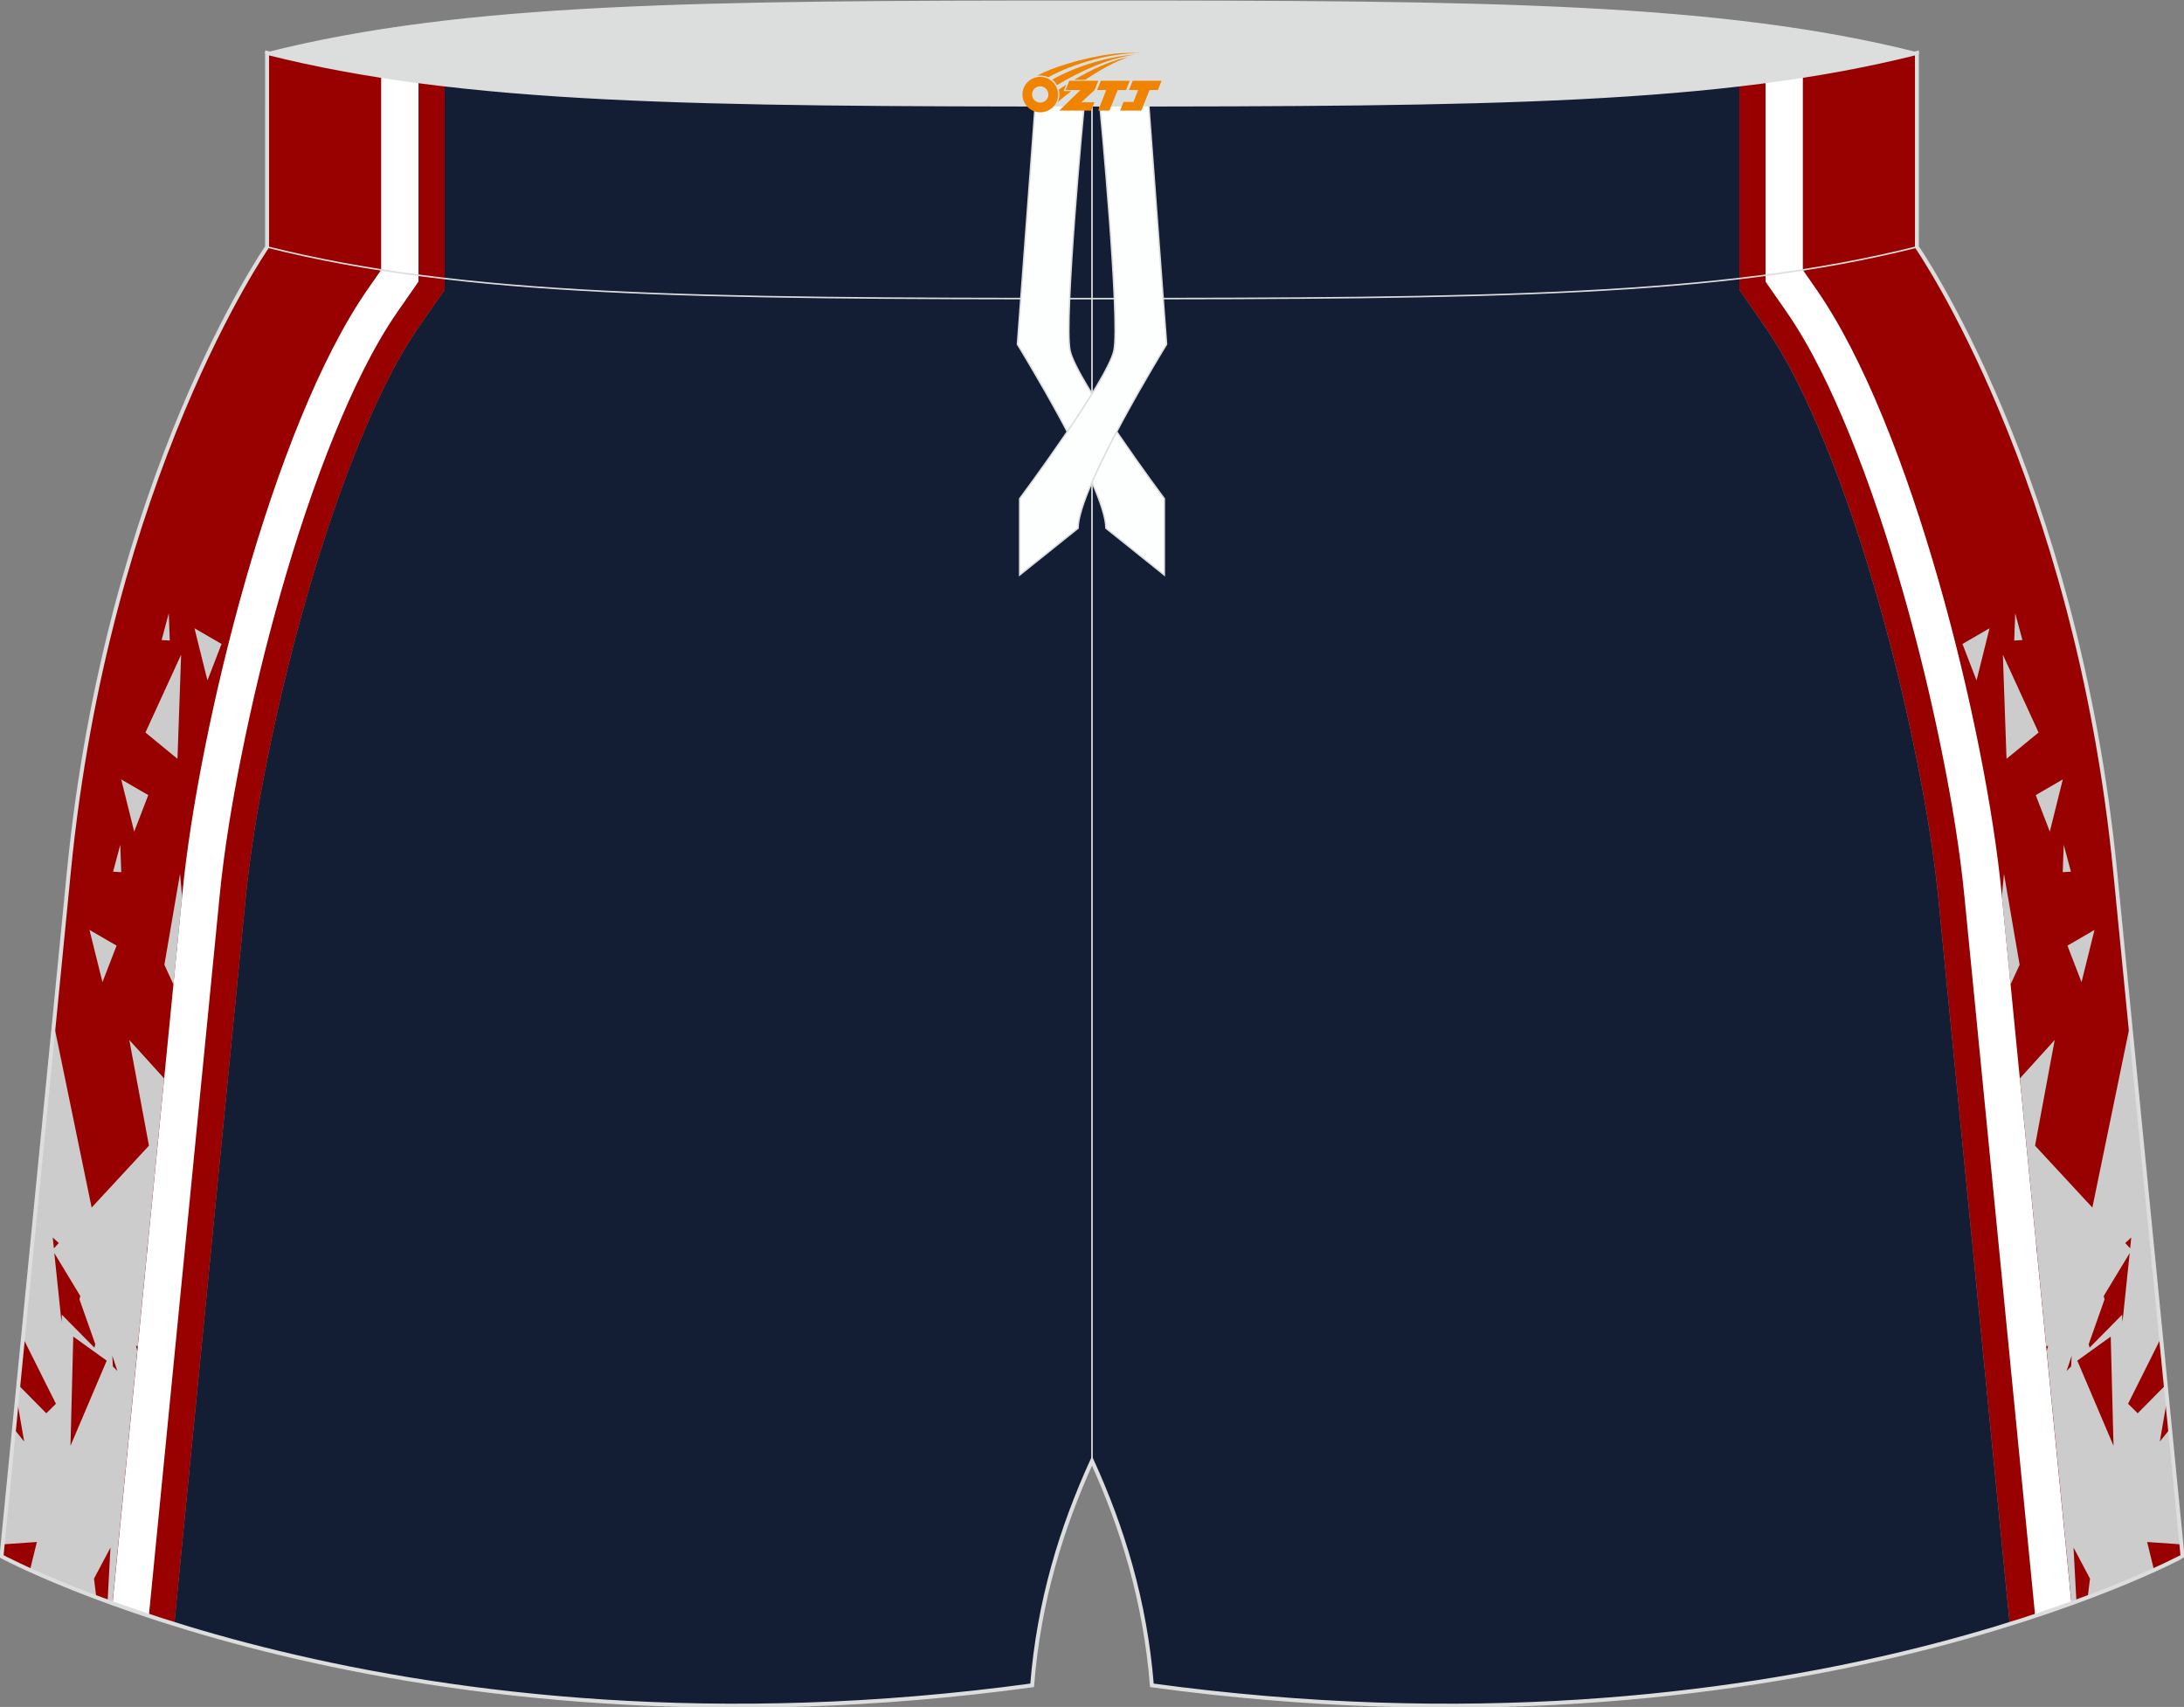 <?xml version="1.0" encoding="utf-8"?>
<!-- Generator: Adobe Illustrator 22.0.0, SVG Export Plug-In . SVG Version: 6.00 Build 0)  -->
<svg xmlns="http://www.w3.org/2000/svg" xmlns:xlink="http://www.w3.org/1999/xlink" version="1.1" id="图层_1" x="0px" y="0px" width="376.8px" height="294.5px" viewBox="0 0 376.8 294.5" enable-background="new 0 0 376.8 294.5" xml:space="preserve">
<rect x="0" y="0" width="376.8" height="294.5" fill="#808080" stroke="none"/>
<g>
	<path fill="#131D34" d="M346.73,280.2l-12.32-125.24c-0.78-7.89-2.1-15.74-3.65-23.51c-1.86-9.38-4.11-18.68-6.72-27.87   c-2.61-9.17-5.59-18.26-9.2-27.08c-2.85-6.96-6.18-14.16-10.49-20.35L300.09,50V14.57c-28.11,3.27-62.53,3.46-111.69,3.46   s-83.58-0.19-111.69-3.46V50l-4.27,6.13c-4.31,6.19-7.64,13.39-10.49,20.35c-3.61,8.82-6.59,17.91-9.2,27.08   c-2.62,9.19-4.86,18.5-6.72,27.87c-1.55,7.77-2.87,15.62-3.65,23.51L30.07,280.2c30.09,9.38,81.56,19.62,148,10.57   c1.17-14.58,5.07-27.16,10.33-38.73c5.26,11.57,9.16,24.14,10.33,38.73C265.17,299.82,316.64,289.58,346.73,280.2z"/>
	<path fill="#990000" d="M76.71,14.57V50l-4.27,6.13c-4.31,6.19-7.64,13.39-10.49,20.35c-3.61,8.82-6.59,17.91-9.2,27.08   c-2.62,9.19-4.86,18.5-6.72,27.87c-1.55,7.77-2.87,15.62-3.65,23.51L30.07,280.2c-19.31-6.02-29.81-11.69-29.81-11.69L11.88,150.4   c6.71-68.28,34.2-107.79,34.2-107.79V9.13C55.66,11.53,65.7,13.29,76.71,14.57z"/>
	<path fill="#FFFFFF" d="M72.2,14.01v34.58l-3.46,4.97c-4.46,6.4-8.01,14.02-10.96,21.22c-3.66,8.96-6.71,18.25-9.36,27.55   s-4.92,18.74-6.81,28.23c-1.57,7.89-2.92,15.94-3.71,23.95L25.68,278.79c-16.5-5.47-25.42-10.28-25.42-10.28L11.88,150.4   c6.71-68.28,34.2-107.79,34.2-107.79V9.13C54.34,11.2,62.94,12.79,72.2,14.01z"/>
	<path fill="#990000" d="M65.76,13.09v33.48l-2.31,3.32c-16.54,23.77-29.21,76.07-31.96,104L19.42,276.62   c-12.49-4.51-19.16-8.11-19.16-8.11L11.88,150.4c6.71-68.28,34.2-107.79,34.2-107.79V9.13C52.39,10.71,58.91,12.01,65.76,13.09z"/>
	<path fill="#CCCCCC" d="M9.29,176.71l6.52,31.63l9.89-10.68l-3.39-18.23l6.01,6.63l-2.79,28.34l-0.22,1.6h0.06l-1.61,16.32   l-0.31-0.18l0.23,0.94l-4.28,43.55l-0.84-0.3l0.5-9.33l-2.84,5.36l0.4,3.25c-4.88-1.84-8.72-3.47-11.45-4.71l1.19-4.86l-5.92,0.41   l1.96-19.94l1.77,2.19l-1.27-7.36l0.24-2.42l4.85,4.91l1.66-1.64l-5.71-11.42L9.29,176.71L9.29,176.71z M18.41,234.75   c-1.92-1.39-3.85-2.77-5.77-4.15c-0.16,6.28-0.32,12.56-0.48,18.84C14.24,244.54,16.33,239.64,18.41,234.75L18.41,234.75z    M9.37,216.19l1.24,11.89l0.07-1.25l5.61,5.68l0.15-0.6l-2.73-7.73l0.14-0.58L9.37,216.19L9.37,216.19z M10.14,214.46L9.1,213.5   l0.2,1.88L10.14,214.46L10.14,214.46z M31.06,150.74c-0.9,5.24-1.8,10.47-2.7,15.71l1.57,3.42l1.49-15.16L31.06,150.74   L31.06,150.74z M25.09,126.38c1.84,1.51,3.69,3.03,5.53,4.54c0.21-5.99,0.42-11.98,0.63-17.97   C29.19,117.43,27.14,121.9,25.09,126.38L25.09,126.38z M19.38,233.9l0.09,1.84l0.78,0.79L19.38,233.9L19.38,233.9z M33.55,108.39   c0.75,3,1.49,6.01,2.24,9.01c0.81-2.1,1.62-4.2,2.43-6.3C36.66,110.2,35.11,109.3,33.55,108.39L33.55,108.39z M27.88,110.43   c0.47,0.03,0.94,0.05,1.41,0.08c-0.06-1.57-0.11-3.15-0.17-4.72C28.71,107.34,28.3,108.88,27.88,110.43L27.88,110.43z    M20.91,134.47c0.75,3,1.49,6.01,2.24,9.01c0.81-2.1,1.62-4.2,2.43-6.3C24.01,136.27,22.46,135.37,20.91,134.47L20.91,134.47z    M15.44,160.44c0.75,3,1.49,6.01,2.24,9.01c0.81-2.1,1.62-4.2,2.43-6.3C18.55,162.24,16.99,161.34,15.44,160.44L15.44,160.44z    M19.51,150.39c0.47,0.03,0.94,0.05,1.41,0.08c-0.06-1.57-0.11-3.15-0.17-4.72C20.34,147.29,19.93,148.84,19.51,150.39z"/>
	
		<line fill="none" stroke="#DCDDDD" stroke-width="0.268" stroke-miterlimit="22.926" x1="188.4" y1="252.05" x2="188.4" y2="18.04"/>
	<path fill="#990000" d="M300.09,14.57V50l4.27,6.13c4.31,6.19,7.64,13.39,10.49,20.35c3.61,8.82,6.59,17.91,9.2,27.08   c2.62,9.19,4.86,18.5,6.72,27.87c1.55,7.77,2.87,15.62,3.65,23.51l12.32,125.24c19.31-6.02,29.81-11.69,29.81-11.69L364.92,150.4   c-6.72-68.28-34.21-107.78-34.21-107.78V9.13C321.14,11.53,311.1,13.29,300.09,14.57z"/>
	<path fill="#FFFFFF" d="M304.6,14.01v34.58l3.46,4.97c4.46,6.4,8.01,14.02,10.96,21.22c3.66,8.96,6.71,18.25,9.36,27.55   s4.92,18.74,6.81,28.23c1.57,7.89,2.92,15.94,3.71,23.95l12.22,124.27c16.5-5.47,25.42-10.28,25.42-10.28l-11.62-118.1   c-6.72-68.28-34.21-107.78-34.21-107.78V9.13C322.46,11.2,313.86,12.79,304.6,14.01z"/>
	<path fill="#990000" d="M311.04,13.09v33.48l2.31,3.32c16.54,23.77,29.21,76.07,31.96,104l12.07,122.74   c12.49-4.51,19.16-8.11,19.16-8.11L364.92,150.4c-6.72-68.28-34.21-107.78-34.21-107.78V9.13   C324.41,10.71,317.89,12.01,311.04,13.09z"/>
	<path fill="#CCCCCC" d="M367.51,176.71l-6.52,31.63l-9.89-10.68l3.39-18.23l-6.01,6.63l2.79,28.34l0.22,1.6h-0.06l1.61,16.32   l0.31-0.18l-0.23,0.94l4.28,43.55l0.84-0.3l-0.5-9.33l2.84,5.36l-0.4,3.25c4.88-1.84,8.72-3.47,11.45-4.71l-1.19-4.86l5.92,0.41   l-1.96-19.94l-1.77,2.19l1.27-7.36l-0.24-2.42l-4.85,4.91l-1.66-1.64l5.71-11.42L367.51,176.71L367.51,176.71z M358.39,234.75   c1.92-1.39,3.85-2.77,5.77-4.15c0.16,6.28,0.32,12.56,0.48,18.84C362.56,244.54,360.47,239.64,358.39,234.75L358.39,234.75z    M367.43,216.19l-1.24,11.89l-0.07-1.25l-5.61,5.68l-0.15-0.6l2.73-7.73l-0.14-0.58L367.43,216.19L367.43,216.19z M366.66,214.46   l1.04-0.96l-0.19,1.88L366.66,214.46L366.66,214.46z M345.74,150.74c0.9,5.24,1.8,10.47,2.7,15.71l-1.57,3.42l-1.49-15.16   L345.74,150.74L345.74,150.74z M351.71,126.38c-1.84,1.51-3.69,3.03-5.53,4.54c-0.21-5.99-0.42-11.98-0.63-17.97   C347.61,117.43,349.66,121.9,351.71,126.38L351.71,126.38z M357.42,233.9l-0.09,1.84l-0.78,0.79L357.42,233.9L357.42,233.9z    M343.25,108.39c-0.75,3-1.49,6.01-2.24,9.01c-0.81-2.1-1.62-4.2-2.43-6.3C340.14,110.2,341.69,109.3,343.25,108.39L343.25,108.39z    M348.92,110.43c-0.47,0.03-0.94,0.05-1.41,0.08c0.06-1.57,0.11-3.15,0.17-4.72C348.09,107.34,348.5,108.88,348.92,110.43   L348.92,110.43z M355.89,134.47c-0.75,3-1.49,6.01-2.24,9.01c-0.81-2.1-1.62-4.2-2.43-6.3   C352.78,136.27,354.34,135.37,355.89,134.47L355.89,134.47z M361.36,160.44c-0.75,3-1.49,6.01-2.24,9.01   c-0.81-2.1-1.62-4.2-2.43-6.3C358.25,162.24,359.81,161.34,361.36,160.44L361.36,160.44z M357.29,150.39   c-0.47,0.03-0.94,0.05-1.41,0.08c0.06-1.57,0.11-3.15,0.17-4.72C356.46,147.29,356.87,148.84,357.29,150.39z"/>
	<path fill="#DCDDDD" stroke="#DCDDDD" stroke-width="0.268" stroke-miterlimit="22.926" d="M46.08,9.13   c34.02-8.54,73.9-8.91,142.32-8.91s108.29,0.37,142.32,8.91c-34.02,8.54-73.9,8.91-142.32,8.91S80.11,17.67,46.08,9.13z"/>
	<path fill="none" stroke="#DCDDDD" stroke-width="0.268" stroke-miterlimit="22.926" d="M330.72,9.13v33.48   c-34.02,8.54-73.9,8.91-142.32,8.91S80.11,51.15,46.08,42.61V9.13c34.02,8.54,73.9,8.91,142.32,8.91S296.69,17.67,330.72,9.13z"/>
	<g>
		<path fill="#FDFFFF" stroke="#DCDDDD" stroke-width="0.251" stroke-miterlimit="22.926" d="M187.06,18.04h-8.45l-3.08,41.36    c0,0,15.27,24.75,15.27,31.73l10.08,8.08V86.04c0,0-15.16-20.36-16.26-25.55C183.52,55.35,187,18.64,187.06,18.04z"/>
		<path fill="#FDFFFF" stroke="#DCDDDD" stroke-width="0.251" stroke-miterlimit="22.926" d="M189.74,18.04h8.45l3.08,41.36    c0,0-15.27,24.75-15.27,31.73l-10.08,8.08V86.04c0,0,15.16-20.36,16.26-25.55C193.28,55.35,189.8,18.64,189.74,18.04z"/>
	</g>
	<path fill="none" stroke="#DCDDDD" stroke-width="0.681" stroke-miterlimit="22.926" d="M198.73,290.77   c-1.17-14.58-5.07-27.16-10.33-38.73c-5.26,11.57-9.16,24.14-10.33,38.73C69,305.62,0.26,268.51,0.26,268.51L11.88,150.4   c6.71-68.28,34.2-107.79,34.2-107.79V9.13c34.02,8.54,73.9,8.91,142.32,8.91s108.29-0.37,142.32-8.91v33.48   c0,0,27.49,39.51,34.21,107.78l11.62,118.11C376.54,268.51,307.8,305.62,198.73,290.77z"/>
</g>

<g id="图层_x0020_1">
	<path fill="#F08300" d="M176.58,17.34c0.416,1.136,1.472,1.984,2.752,2.032c0.144,0,0.304,0,0.448-0.016h0.016   c0.016,0,0.064,0,0.128-0.016c0.032,0,0.048-0.016,0.08-0.016c0.064-0.016,0.144-0.032,0.224-0.048c0.016,0,0.016,0,0.032,0   c0.192-0.048,0.4-0.112,0.576-0.208c0.192-0.096,0.4-0.224,0.608-0.384c0.672-0.56,1.104-1.408,1.104-2.352   c0-0.224-0.032-0.448-0.08-0.672l0,0C182.42,15.46,182.37,15.29,182.29,15.11C181.82,14.02,180.74,13.26,179.47,13.26C177.78,13.26,176.4,14.63,176.4,16.33C176.4,16.68,176.46,17.02,176.58,17.34L176.58,17.34L176.58,17.34z M180.88,16.36L180.88,16.36C180.85,17.14,180.19,17.74,179.41,17.7C178.62,17.67,178.03,17.02,178.06,16.23c0.032-0.784,0.688-1.376,1.472-1.344   C180.3,14.92,180.91,15.59,180.88,16.36L180.88,16.36z"/>
	<polygon fill="#F08300" points="194.91,13.94 ,194.27,15.53 ,192.83,15.53 ,191.41,19.08 ,189.46,19.08 ,190.86,15.53 ,189.28,15.53    ,189.92,13.94"/>
	<path fill="#F08300" d="M196.88,9.21c-1.008-0.096-3.024-0.144-5.056,0.112c-2.416,0.304-5.152,0.912-7.616,1.664   C182.16,11.59,180.29,12.31,178.94,13.08C179.14,13.05,179.33,13.03,179.52,13.03c0.48,0,0.944,0.112,1.36,0.288   C184.98,11,192.18,8.95,196.88,9.21L196.88,9.21L196.88,9.21z"/>
	<path fill="#F08300" d="M182.35,14.68c4-2.368,8.88-4.672,13.488-5.248c-4.608,0.288-10.224,2-14.288,4.304   C181.87,13.99,182.14,14.31,182.35,14.68C182.35,14.68,182.35,14.68,182.35,14.68z"/>
	<polygon fill="#F08300" points="200.4,13.94 ,199.78,15.53 ,198.32,15.53 ,196.91,19.08 ,196.45,19.08 ,194.94,19.08 ,193.25,19.08    ,193.84,17.58 ,195.55,17.58 ,196.37,15.53 ,194.78,15.53 ,195.42,13.94"/>
	<polygon fill="#F08300" points="189.49,13.94 ,188.85,15.53 ,186.56,17.64 ,188.82,17.64 ,188.24,19.08 ,182.75,19.08 ,186.42,15.53    ,183.84,15.53 ,184.48,13.94"/>
	<path fill="#F08300" d="M194.77,9.8c-3.376,0.752-6.464,2.192-9.424,3.952h1.888C189.66,12.18,192,10.75,194.77,9.8z    M183.97,14.62C183.34,15,183.28,15.05,182.67,15.46c0.064,0.256,0.112,0.544,0.112,0.816c0,0.496-0.112,0.976-0.32,1.392   c0.176-0.16,0.32-0.304,0.432-0.4c0.272-0.24,0.768-0.64,1.6-1.296l0.32-0.256H183.49l0,0L183.97,14.62L183.97,14.62L183.97,14.62z"/>
</g>
</svg>